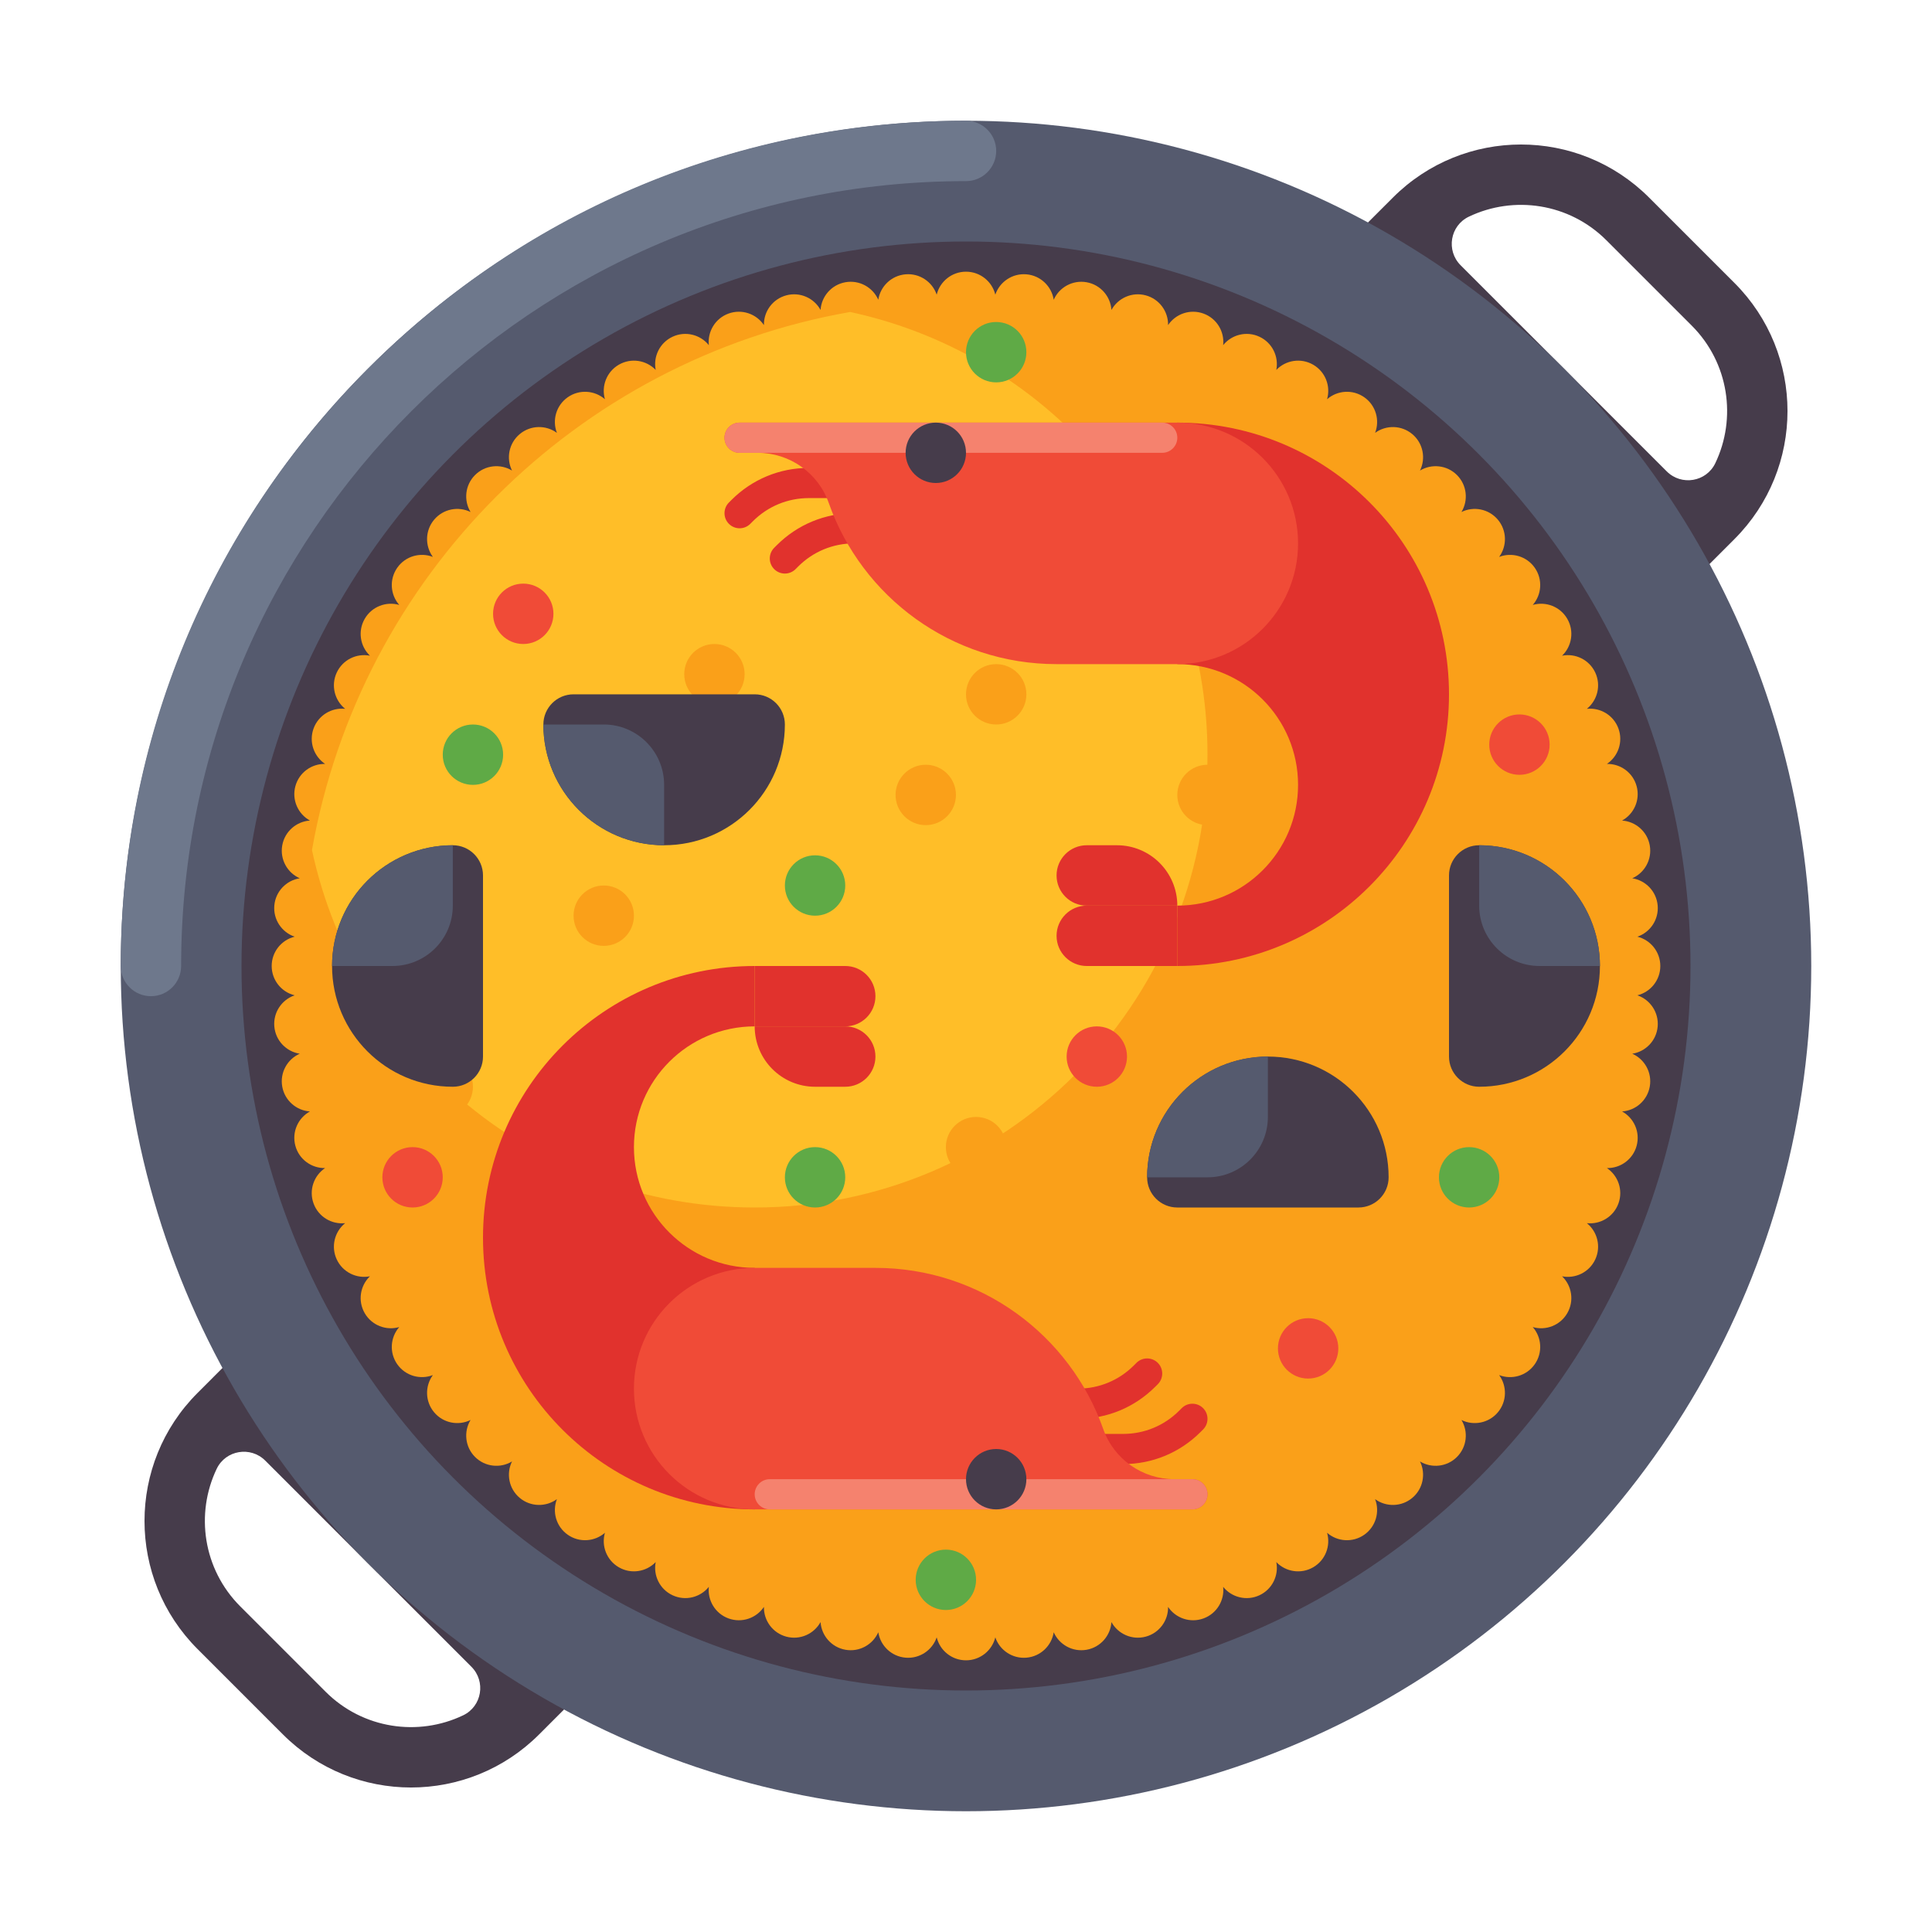 <?xml version="1.0" encoding="utf-8"?>
<!-- Generator: Adobe Illustrator 24.0.0, SVG Export Plug-In . SVG Version: 6.00 Build 0)  -->
<svg version="1.1" id="Layer_1" xmlns="http://www.w3.org/2000/svg" xmlns:xlink="http://www.w3.org/1999/xlink" x="0px" y="0px"
	 viewBox="0 0 512 512" style="enable-background:new 0 0 512 512;" xml:space="preserve">
<style type="text/css">
	.st0{fill:#D7E6F0;}
	.st1{fill:#A5C3DC;}
	.st2{fill:#F06423;}
	.st3{fill:#FAA019;}
	.st4{fill:#FFD205;}
	.st5{fill:#91C83C;}
	.st6{fill:#5FAA46;}
	.st7{fill:#555A6E;}
	.st8{fill:#463C4B;}
	.st9{fill:#FFBE28;}
	.st10{fill:#A55023;}
	.st11{fill:#D26E28;}
	.st12{fill:#F28A39;}
	.st13{fill:#4B8C41;}
	.st14{fill:#69A041;}
	.st15{fill:#91B945;}
	.st16{fill:#FFFFFF;}
	.st17{fill:#F04B37;}
	.st18{fill:#AFD763;}
	.st19{fill:#E1322D;}
	.st20{fill:#5AD7FF;}
	.st21{fill:#A5FFFF;}
	.st22{fill:#23AAE6;}
	.st23{fill:#F0915A;}
	.st24{fill:#FAB991;}
	.st25{fill:#D2643C;}
	.st26{fill:#6E788C;}
	.st27{fill:#9B5FAA;}
	.st28{fill:#643773;}
	.st29{fill:#F5826E;}
	.st30{fill:#C81E14;}
	.st31{fill:#FAA037;}
	.st32{fill:#F57828;}
	.st33{fill:#D65A0A;}
	.st34{fill:#FFF050;}
	.st35{fill:#FFD23C;}
	.st36{fill:#FFFF50;}
	.st37{fill:#F5871E;}
	.st38{fill:#FAA01E;}
	.st39{fill:#FF6955;}
	.st40{fill:#FF8773;}
	.st41{fill:#BEDC5A;}
	.st42{fill:#BE5000;}
	.st43{fill:#D7322D;}
	.st44{fill:#FAF0DC;}
	.st45{fill:#FFBE55;}
	.st46{fill:#DC6E1E;}
	.st47{fill:#804B8F;}
	.st48{fill:#4182C3;}
	.st49{fill:#64AFE1;}
	.st50{fill:#FABE19;}
	.st51{fill:#8CAAC8;}
	.st52{fill:#737079;}
	.st53{fill:#96AAB9;}
	.st54{fill:#9BD2F0;}
	.st55{fill:#78D2F0;}
	.st56{fill:#C8E66E;}
	.st57{fill:#FADCBE;}
	.st58{fill:#8C3C14;}
	.st59{fill:#46783C;}
	.st60{fill:#784687;}
	.st61{fill:#96BEDC;}
	.st62{fill:#FFAA5A;}
	.st63{fill:#50C3EB;}
	.st64{fill:#D7E6E6;}
	.st65{fill:#FF6E50;}
	.st66{fill:#FF9682;}
</style>
<g>
	<g>
		<path class="st8" d="M357.823,63.667l90.51,90.51l11.314-11.314c18.745-18.745,18.745-49.137,0-67.882l-22.627-22.627
			c-18.745-18.745-49.137-18.745-67.882,0L357.823,63.667z M441.707,124.923l-54.63-54.63c-3.892-3.892-2.795-10.486,2.168-12.864
			c11.901-5.703,26.598-3.624,36.46,6.238l22.627,22.627c9.862,9.862,11.941,24.559,6.238,36.46
			C452.193,127.718,445.598,128.814,441.707,124.923z"/>
	</g>
	<g>
		<path class="st8" d="M63.667,357.823l90.51,90.51l-11.314,11.314c-18.745,18.745-49.137,18.745-67.882,0l-22.627-22.627
			c-18.745-18.745-18.745-49.137,0-67.882L63.667,357.823z M124.923,441.707l-54.63-54.63c-3.892-3.892-10.486-2.795-12.864,2.168
			c-5.703,11.901-3.624,26.598,6.238,36.46l22.627,22.627c9.862,9.862,24.559,11.941,36.46,6.238
			C127.718,452.193,128.814,445.598,124.923,441.707z"/>
	</g>
	<g>
		<circle class="st7" cx="256" cy="256" r="224"/>
	</g>
	<g>
		<path class="st26" d="M40,264c-4.418,0-8-3.582-8-8c0-59.833,23.3-116.084,65.608-158.392C139.916,55.3,196.167,32,256,32
			c4.418,0,8,3.582,8,8s-3.582,8-8,8C141.309,48,48,141.309,48,256C48,260.418,44.418,264,40,264z"/>
	</g>
	<g>
		<circle class="st8" cx="256" cy="256" r="192"/>
	</g>
	<g>
		<circle class="st9" cx="298.667" cy="341.333" r="8"/>
	</g>
	<g>
		<circle class="st9" cx="365.333" cy="269.333" r="8"/>
	</g>
	<g>
		<circle class="st9" cx="373.333" cy="344" r="8"/>
	</g>
	<path class="st3" d="M433.918,263.768C437.41,262.909,440,259.757,440,256s-2.59-6.909-6.082-7.768
		c3.404-1.16,5.709-4.526,5.382-8.269c-0.327-3.743-3.183-6.657-6.736-7.208c3.29-1.453,5.293-5.006,4.641-8.706
		c-0.652-3.7-3.751-6.354-7.339-6.594c3.151-1.734,4.837-5.448,3.865-9.078s-4.29-6.003-7.886-5.929
		c2.988-2.002,4.344-5.849,3.059-9.38c-1.285-3.531-4.797-5.606-8.372-5.219c2.802-2.255,3.818-6.206,2.23-9.611
		c-1.588-3.405-5.267-5.167-8.795-4.47c2.594-2.49,3.262-6.515,1.383-9.769c-1.879-3.254-5.698-4.688-9.151-3.686
		c2.368-2.707,2.682-6.774,0.527-9.852c-2.155-3.078-6.085-4.174-9.438-2.875c2.123-2.903,2.081-6.982-0.334-9.86
		s-6.425-3.627-9.652-2.041c1.862-3.077,1.465-7.137-1.192-9.794s-6.717-3.054-9.794-1.192c1.586-3.227,0.837-7.237-2.041-9.652
		s-6.958-2.457-9.86-0.334c1.299-3.353,0.203-7.283-2.875-9.438c-3.078-2.155-7.145-1.841-9.852,0.527
		c1.002-3.454-0.432-7.273-3.686-9.151c-3.254-1.879-7.278-1.211-9.768,1.383c0.697-3.528-1.065-7.208-4.47-8.795
		c-3.405-1.588-7.356-0.572-9.611,2.23c0.387-3.575-1.689-7.087-5.219-8.372c-3.531-1.285-7.378,0.071-9.38,3.059
		c0.074-3.595-2.3-6.913-5.929-7.886c-3.629-0.972-7.344,0.714-9.078,3.865c-0.24-3.588-2.894-6.687-6.594-7.339
		c-3.7-0.652-7.254,1.351-8.706,4.641c-0.552-3.553-3.466-6.409-7.208-6.736c-3.743-0.328-7.108,1.978-8.269,5.382
		C262.909,74.59,259.757,72,256,72s-6.909,2.59-7.768,6.082c-1.16-3.404-4.526-5.71-8.269-5.382
		c-3.743,0.327-6.657,3.183-7.208,6.736c-1.453-3.29-5.006-5.293-8.706-4.641c-3.7,0.652-6.354,3.75-6.594,7.339
		c-1.734-3.151-5.448-4.837-9.078-3.865c-3.629,0.973-6.003,4.29-5.929,7.886c-2.002-2.988-5.849-4.344-9.38-3.059
		c-3.531,1.285-5.606,4.797-5.219,8.372c-2.255-2.802-6.206-3.818-9.611-2.23c-3.405,1.588-5.167,5.268-4.47,8.795
		c-2.49-2.594-6.515-3.262-9.768-1.383c-3.254,1.878-4.688,5.698-3.686,9.151c-2.707-2.368-6.774-2.682-9.852-0.527
		c-3.078,2.155-4.174,6.085-2.875,9.438c-2.903-2.123-6.982-2.081-9.86,0.334c-2.878,2.415-3.627,6.425-2.041,9.652
		c-3.077-1.862-7.137-1.465-9.794,1.192s-3.054,6.717-1.192,9.794c-3.227-1.586-7.237-0.837-9.652,2.041s-2.457,6.958-0.334,9.86
		c-3.353-1.299-7.283-0.203-9.438,2.875c-2.155,3.078-1.841,7.145,0.527,9.852c-3.454-1.002-7.273,0.432-9.151,3.686
		c-1.879,3.254-1.211,7.278,1.383,9.769c-3.528-0.697-7.208,1.064-8.795,4.47c-1.588,3.405-0.572,7.356,2.23,9.611
		c-3.575-0.387-7.087,1.688-8.372,5.219c-1.285,3.531,0.071,7.378,3.059,9.38c-3.595-0.074-6.913,2.3-7.886,5.929
		s0.714,7.344,3.865,9.078c-3.588,0.24-6.686,2.894-7.339,6.594c-0.652,3.7,1.351,7.253,4.641,8.706
		c-3.554,0.552-6.409,3.466-6.736,7.208c-0.327,3.743,1.978,7.108,5.382,8.269C74.59,249.091,72,252.243,72,256
		s2.59,6.909,6.082,7.768c-3.404,1.16-5.709,4.526-5.382,8.269c0.327,3.743,3.182,6.657,6.736,7.208
		c-3.29,1.452-5.293,5.006-4.641,8.706c0.652,3.7,3.751,6.354,7.339,6.594c-3.151,1.734-4.837,5.448-3.864,9.077
		c0.972,3.629,4.29,6.003,7.886,5.929c-2.987,2.002-4.344,5.849-3.059,9.38c1.285,3.531,4.797,5.606,8.372,5.219
		c-2.802,2.255-3.817,6.206-2.229,9.611c1.588,3.405,5.267,5.167,8.795,4.47c-2.595,2.49-3.262,6.515-1.383,9.769
		c1.879,3.254,5.698,4.688,9.151,3.686c-2.368,2.707-2.682,6.774-0.527,9.852s6.085,4.174,9.438,2.875
		c-2.123,2.903-2.081,6.982,0.334,9.86c2.415,2.878,6.425,3.627,9.652,2.041c-1.862,3.077-1.465,7.137,1.192,9.794
		s6.717,3.054,9.794,1.192c-1.586,3.227-0.837,7.238,2.041,9.653s6.958,2.457,9.86,0.334c-1.299,3.353-0.203,7.283,2.875,9.438
		c3.078,2.155,7.145,1.841,9.852-0.527c-1.002,3.454,0.432,7.273,3.686,9.151c3.254,1.879,7.278,1.211,9.768-1.383
		c-0.697,3.528,1.065,7.208,4.47,8.795c3.405,1.588,7.356,0.572,9.611-2.23c-0.387,3.575,1.689,7.087,5.219,8.372
		c3.531,1.285,7.378-0.071,9.38-3.059c-0.074,3.595,2.3,6.913,5.929,7.886c3.629,0.972,7.344-0.714,9.078-3.865
		c0.24,3.588,2.894,6.687,6.594,7.339c3.7,0.652,7.254-1.351,8.706-4.641c0.552,3.554,3.466,6.409,7.208,6.736
		s7.108-1.978,8.269-5.382C249.091,437.41,252.243,440,256,440s6.909-2.59,7.768-6.082c1.16,3.404,4.526,5.709,8.269,5.382
		s6.657-3.183,7.208-6.736c1.453,3.29,5.006,5.293,8.706,4.641c3.7-0.652,6.354-3.75,6.594-7.339
		c1.734,3.151,5.448,4.837,9.078,3.865c3.629-0.973,6.003-4.29,5.929-7.886c2.002,2.988,5.849,4.344,9.38,3.059
		c3.531-1.285,5.606-4.797,5.219-8.372c2.255,2.802,6.206,3.818,9.611,2.23c3.405-1.588,5.167-5.268,4.47-8.795
		c2.49,2.594,6.515,3.262,9.768,1.383c3.254-1.878,4.688-5.698,3.686-9.151c2.707,2.368,6.774,2.682,9.852,0.527
		s4.174-6.084,2.875-9.438c2.903,2.123,6.982,2.081,9.86-0.334s3.627-6.425,2.041-9.653c3.077,1.862,7.137,1.465,9.794-1.192
		s3.054-6.717,1.192-9.794c3.227,1.586,7.237,0.837,9.652-2.041s2.457-6.958,0.334-9.86c3.353,1.299,7.283,0.203,9.438-2.875
		s1.841-7.145-0.527-9.852c3.454,1.002,7.273-0.432,9.151-3.686c1.879-3.254,1.211-7.278-1.383-9.769
		c3.528,0.697,7.208-1.064,8.795-4.47c1.588-3.405,0.572-7.356-2.229-9.611c3.575,0.387,7.087-1.688,8.372-5.219
		c1.285-3.531-0.071-7.378-3.059-9.38c3.595,0.074,6.913-2.3,7.886-5.929c0.972-3.629-0.714-7.344-3.864-9.077
		c3.588-0.24,6.686-2.894,7.339-6.594c0.652-3.7-1.351-7.254-4.641-8.706c3.554-0.552,6.409-3.466,6.736-7.208
		C439.627,268.294,437.322,264.928,433.918,263.768z"/>
	<g>
		<path class="st9" d="M225.281,82.677c-72.58,12.776-129.828,70.024-142.604,142.604C94.286,279.414,142.399,320,200,320
			c66.274,0,120-53.726,120-120C320,142.399,279.414,94.286,225.281,82.677z"/>
	</g>
	<g>
		<circle class="st3" cx="264" cy="184" r="8"/>
	</g>
	<g>
		<circle class="st3" cx="189.333" cy="178.667" r="8"/>
	</g>
	<g>
		<circle class="st3" cx="160" cy="242.667" r="8"/>
	</g>
	<g>
		<circle class="st3" cx="117.333" cy="288" r="8"/>
	</g>
	<g>
		<circle class="st3" cx="258.667" cy="304" r="8"/>
	</g>
	<g>
		<circle class="st3" cx="245.333" cy="210.667" r="8"/>
	</g>
	<g>
		<circle class="st17" cx="346.667" cy="357.333" r="8"/>
	</g>
	<g>
		<circle class="st17" cx="138.667" cy="162.667" r="8"/>
	</g>
	<g>
		<circle class="st17" cx="290.667" cy="280" r="8"/>
	</g>
	<g>
		<circle class="st17" cx="402.667" cy="197.333" r="8"/>
	</g>
	<g>
		<circle class="st6" cx="216" cy="234.667" r="8"/>
	</g>
	<g>
		<circle class="st6" cx="125.333" cy="200" r="8"/>
	</g>
	<g>
		<circle class="st6" cx="216" cy="312" r="8"/>
	</g>
	<g>
		<circle class="st6" cx="389.333" cy="312" r="8"/>
	</g>
	<g>
		<circle class="st6" cx="250.667" cy="418.667" r="8"/>
	</g>
	<g>
		<circle class="st6" cx="264" cy="93.333" r="8"/>
	</g>
	<g>
		<circle class="st17" cx="109.333" cy="312" r="8"/>
	</g>
	<g>
		<circle class="st3" cx="320" cy="210.667" r="8"/>
	</g>
	<g>
		<circle class="st3" cx="290.667" cy="125.333" r="8"/>
	</g>
	<g>
		<circle class="st3" cx="312" cy="165.333" r="8"/>
	</g>
	<g>
		<g>
			<path class="st19" d="M196,140c-1.024,0-2.047-0.391-2.829-1.171c-1.562-1.563-1.562-4.095,0-5.657l0.678-0.678
				c5.478-5.477,12.76-8.494,20.506-8.494H232c2.209,0,4,1.791,4,4s-1.791,4-4,4h-17.645c-5.609,0-10.883,2.185-14.849,6.151
				l-0.678,0.678C198.047,139.609,197.024,140,196,140z"/>
		</g>
		<g>
			<path class="st19" d="M208,152c-1.024,0-2.047-0.391-2.829-1.171c-1.562-1.563-1.562-4.095,0-5.657l0.678-0.678
				c5.478-5.477,12.76-8.494,20.506-8.494H244c2.209,0,4,1.791,4,4s-1.791,4-4,4h-17.645c-5.609,0-10.883,2.185-14.849,6.151
				l-0.678,0.678C210.047,151.609,209.024,152,208,152z"/>
		</g>
		<g>
			<path class="st19" d="M312,112c39.766,0,72,32.234,72,72s-32.234,72-72,72v-16c17.673,0,32-14.327,32-32s-14.327-32-32-32V112z"
				/>
		</g>
		<g>
			<path class="st17" d="M312,112H196c-2.209,0-4,1.791-4,4s1.791,4,4,4h4.791c8.452,0,16.023,5.303,18.832,13.275
				C228.392,158.163,252.112,176,280,176h32c17.673,0,32-14.327,32-32S329.673,112,312,112z"/>
		</g>
		<g>
			<path class="st19" d="M288,224h8c8.837,0,16,7.163,16,16v0h-24c-4.418,0-8-3.582-8-8v0C280,227.582,283.582,224,288,224z"/>
		</g>
		<g>
			<path class="st19" d="M288,256h24v-16h-24c-4.418,0-8,3.582-8,8v0C280,252.418,283.582,256,288,256z"/>
		</g>
		<g>
			<path class="st29" d="M308,120H196c-2.209,0-4-1.791-4-4v0c0-2.209,1.791-4,4-4h112c2.209,0,4,1.791,4,4v0
				C312,118.209,310.209,120,308,120z"/>
		</g>
		<g>
			<circle class="st8" cx="248" cy="120" r="8"/>
		</g>
	</g>
	<g>
		<g>
			<path class="st19" d="M297.645,388H280c-2.209,0-4-1.791-4-4s1.791-4,4-4h17.645c5.609,0,10.883-2.185,14.849-6.151l0.678-0.678
				c1.563-1.562,4.095-1.562,5.657,0c1.562,1.563,1.562,4.095,0,5.657l-0.678,0.678C312.673,384.983,305.391,388,297.645,388z"/>
		</g>
		<g>
			<path class="st19" d="M285.645,376H268c-2.209,0-4-1.791-4-4s1.791-4,4-4h17.645c5.609,0,10.883-2.185,14.849-6.151l0.678-0.678
				c1.563-1.562,4.095-1.562,5.657,0c1.562,1.563,1.562,4.095,0,5.657l-0.678,0.678C300.673,372.983,293.391,376,285.645,376z"/>
		</g>
		<g>
			<path class="st19" d="M200,400c-39.766,0-72-32.234-72-72s32.234-72,72-72v16c-17.673,0-32,14.327-32,32s14.327,32,32,32V400z"/>
		</g>
		<g>
			<path class="st17" d="M200,400h116c2.209,0,4-1.791,4-4s-1.791-4-4-4h-4.791c-8.452,0-16.023-5.303-18.832-13.275
				C283.608,353.837,259.888,336,232,336h-32c-17.673,0-32,14.327-32,32S182.327,400,200,400z"/>
		</g>
		<g>
			<path class="st19" d="M224,288h-8c-8.837,0-16-7.163-16-16v0h24c4.418,0,8,3.582,8,8l0,0C232,284.418,228.418,288,224,288z"/>
		</g>
		<g>
			<path class="st19" d="M224,256h-24v16h24c4.418,0,8-3.582,8-8l0,0C232,259.582,228.418,256,224,256z"/>
		</g>
		<g>
			<path class="st29" d="M204,392h112c2.209,0,4,1.791,4,4l0,0c0,2.209-1.791,4-4,4H204c-2.209,0-4-1.791-4-4l0,0
				C200,393.791,201.791,392,204,392z"/>
		</g>
		<g>
			<circle class="st8" cx="264" cy="392" r="8"/>
		</g>
	</g>
	<g>
		<g>
			<path class="st8" d="M336,280c-17.673,0-32,14.327-32,32c0,4.418,3.582,8,8,8h48c4.418,0,8-3.582,8-8
				C368,294.327,353.673,280,336,280z"/>
		</g>
		<g>
			<path class="st7" d="M336,280c-17.673,0-32,14.327-32,32h16c8.837,0,16-7.163,16-16V280z"/>
		</g>
	</g>
	<g>
		<g>
			<path class="st8" d="M424,256c0-17.673-14.327-32-32-32c-4.418,0-8,3.582-8,8v48c0,4.418,3.582,8,8,8
				C409.673,288,424,273.673,424,256z"/>
		</g>
		<g>
			<path class="st7" d="M424,256c0-17.673-14.327-32-32-32v16c0,8.837,7.163,16,16,16H424z"/>
		</g>
	</g>
	<g>
		<g>
			<path class="st8" d="M88,256c0-17.673,14.327-32,32-32c4.418,0,8,3.582,8,8v48c0,4.418-3.582,8-8,8
				C102.327,288,88,273.673,88,256z"/>
		</g>
		<g>
			<path class="st7" d="M88,256c0-17.673,14.327-32,32-32v16c0,8.837-7.163,16-16,16H88z"/>
		</g>
	</g>
	<g>
		<g>
			<path class="st8" d="M176,224c-17.673,0-32-14.327-32-32c0-4.418,3.582-8,8-8h48c4.418,0,8,3.582,8,8
				C208,209.673,193.673,224,176,224z"/>
		</g>
		<g>
			<path class="st7" d="M176,224c-17.673,0-32-14.327-32-32h16c8.837,0,16,7.163,16,16V224z"/>
		</g>
	</g>
</g>
</svg>
